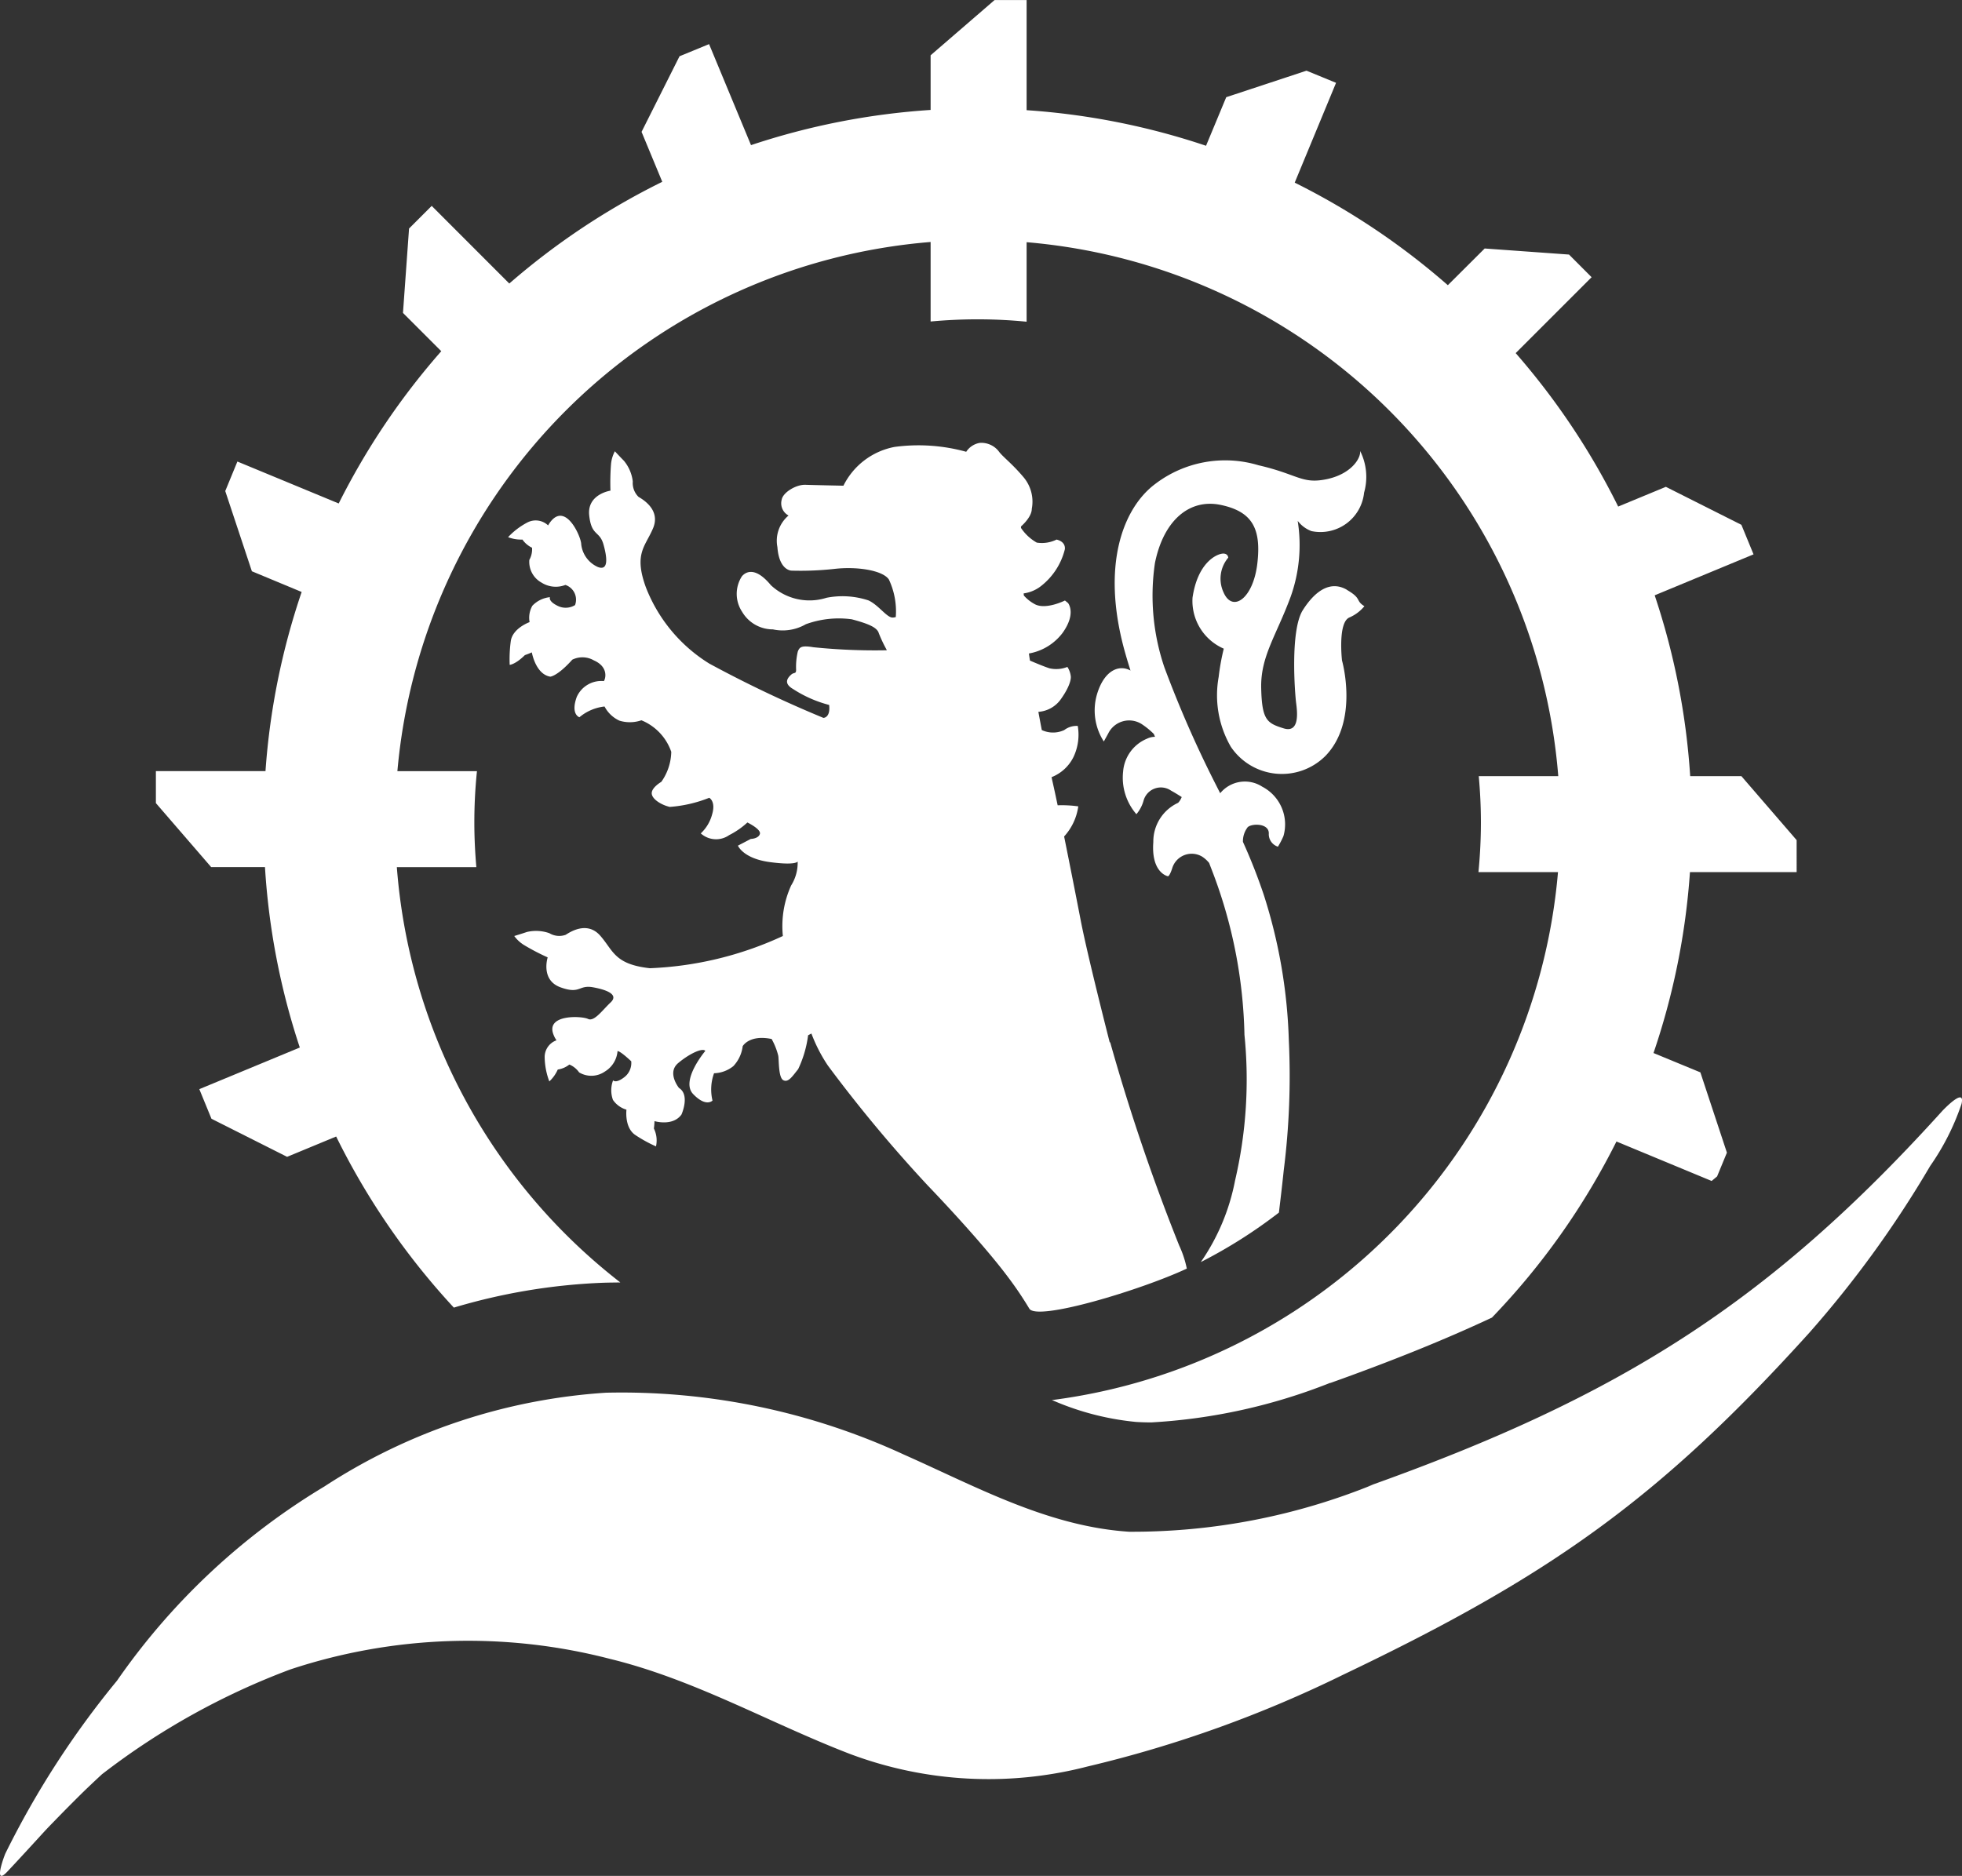 <svg xmlns="http://www.w3.org/2000/svg" xmlns:xlink="http://www.w3.org/1999/xlink" width="64.604" height="61.784" viewBox="0 0 64.604 61.784">
  <rect x="0" y="0" width="64.604" height="61.784" fill="#333333" stroke="none"/>
  <defs>
    <clipPath id="clip-path">
      <rect id="Rectangle_2064" data-name="Rectangle 2064" width="64.604" height="61.784" fill="#fff"/>
    </clipPath>
  </defs>
  <g id="Group_33027" data-name="Group 33027" clip-path="url(#clip-path)">
    <path id="Path_11673" data-name="Path 11673" d="M1.432,45.671c.089-.1.229-.244.389-.408.387-.4.889-.9,1.029-1.032.234-.224.468-.441.507-.477A23.748,23.748,0,0,1,9.562,40.3a18.618,18.618,0,0,1,10.51-.35c2.791.679,5.239,2.1,7.883,3.122A12.975,12.975,0,0,0,35.8,43.5a39.867,39.867,0,0,0,8.429-3.026c6.8-3.245,10.406-5.793,15.342-11.256a35.248,35.248,0,0,0,3.986-5.5,8.04,8.04,0,0,0,1.029-2.036c.15-.615-.652.249-.615.207-5.724,6.337-10.648,9.436-18.959,12.391l.214-.072a21.033,21.033,0,0,1-8.045,1.558c-2.674-.173-5.044-1.489-7.417-2.541a22.165,22.165,0,0,0-9.813-2.038,19.229,19.229,0,0,0-9.271,3.089,22.224,22.224,0,0,0-6.826,6.394A29.463,29.463,0,0,0,.179,46.358c-.057.128-.4,1.079.049.616.217-.226,1.01-1.09,1.2-1.3" transform="translate(0 14.683)" fill="#fff" fill-rule="evenodd"/>
    <path id="Path_11674" data-name="Path 11674" d="M30.665,0,28.558,1.82v1.8a23.519,23.519,0,0,0-5.914,1.159L21.263,1.452l-.973.4L19.04,4.342l.682,1.645a23.519,23.519,0,0,0-5.037,3.35L12.13,6.78l-.746.746-.2,2.779,1.261,1.261a23.573,23.573,0,0,0-3.377,5.015L5.732,15.2l-.4.972.877,2.642,1.639.682a23.391,23.391,0,0,0-1.191,5.9H3.048v1.054l1.82,2.107H6.64A23.371,23.371,0,0,0,7.787,34.5L4.478,35.871l.4.975L7.369,38.1l1.615-.669a23.647,23.647,0,0,0,3.875,5.635,19.816,19.816,0,0,1,4.874-.817c.205-.008.406-.008.608-.012a19.15,19.15,0,0,1-7.359-13.678H13.6c-.042-.483-.066-.972-.066-1.47a16.52,16.52,0,0,1,.086-1.691H11A19.182,19.182,0,0,1,28.558,7.969v2.619c.51-.047,1.026-.072,1.548-.072q.816,0,1.613.079V7.976A19.18,19.18,0,0,1,49.225,25.561H46.607c.045.5.071,1.01.071,1.524,0,.552-.029,1.1-.081,1.637h2.619A19.185,19.185,0,0,1,32.55,46.112l.054.02a9.035,9.035,0,0,0,2.723.7c.163.01.332.015.5.015a18.773,18.773,0,0,0,5.881-1.3v0l.015,0h0c1.989-.709,3.735-1.411,5.318-2.152a23.522,23.522,0,0,0,4.1-5.8l3.134,1.3.18-.15.323-.783-.874-2.644-1.543-.637a23.435,23.435,0,0,0,1.2-5.958h3.513V27.669l-1.82-2.108H53.569A23.526,23.526,0,0,0,52.4,19.606l3.255-1.349-.4-.973-2.487-1.251-1.57.65a23.63,23.63,0,0,0-3.375-5.054l2.5-2.5-.744-.746-2.777-.2L45.589,9.392a23.63,23.63,0,0,0-5.042-3.378l1.361-3.287-.973-.4L38.292,3.2l-.665,1.6a23.479,23.479,0,0,0-5.908-1.172V0Z" transform="translate(2.085 0.001)" fill="#fff" fill-rule="evenodd"/>
    <path id="Path_11675" data-name="Path 11675" d="M29.745,28.412s-.733-2.861-.958-4.033c-.128-.664-.342-1.751-.544-2.752a1.842,1.842,0,0,0,.466-.992,3.874,3.874,0,0,0-.679-.035c-.072-.345-.138-.647-.189-.869,0-.019-.008-.039-.013-.057A1.358,1.358,0,0,0,28.556,19a1.711,1.711,0,0,0,.136-1.014.669.669,0,0,0-.445.136.877.877,0,0,1-.739,0c-.039-.2-.076-.4-.113-.6a.989.989,0,0,0,.748-.428c.359-.507.32-.736.32-.736a.7.7,0,0,0-.113-.315,1,1,0,0,1-.589.045c-.16-.051-.44-.167-.643-.254-.012-.079-.024-.157-.034-.229V15.6a1.773,1.773,0,0,0,1.106-.675c.468-.652.18-.989.18-.989l-.1-.081s-.645.325-1.007.113a1.3,1.3,0,0,1-.347-.278c0-.022-.005-.045-.005-.069a1.184,1.184,0,0,0,.561-.234,2.21,2.21,0,0,0,.793-1.211s.059-.248-.271-.328a1.089,1.089,0,0,1-.652.1,1.534,1.534,0,0,1-.519-.483l0-.049s.355-.3.355-.579A1.25,1.25,0,0,0,26.9,9.786c-.377-.445-.652-.642-.793-.822a.726.726,0,0,0-.643-.3.664.664,0,0,0-.445.293,5.9,5.9,0,0,0-2.361-.16,2.373,2.373,0,0,0-1.682,1.277s-.936-.019-1.25-.03-.746.256-.783.493a.455.455,0,0,0,.226.519,1.085,1.085,0,0,0-.367,1.039c.056.776.463.776.463.776a10.191,10.191,0,0,0,1.408-.056c.746-.088,1.6.045,1.8.349A2.467,2.467,0,0,1,22.7,14.4a.444.444,0,0,1-.106.017c-.19,0-.463-.414-.795-.566a2.733,2.733,0,0,0-1.379-.086,1.859,1.859,0,0,1-1.834-.416c-.51-.615-.822-.445-.953-.291a1.067,1.067,0,0,0,.008,1.17,1.172,1.172,0,0,0,1.012.578,1.522,1.522,0,0,0,1.086-.17,3.179,3.179,0,0,1,1.512-.162c.529.141.832.263.888.453a4.612,4.612,0,0,0,.266.562l-.019.005a19.872,19.872,0,0,1-2.4-.1c-.4-.067-.455,0-.512.141a2.194,2.194,0,0,0-.056.6c0,.15-.066.076-.16.16s-.285.275.056.473a4.049,4.049,0,0,0,1.192.527c.049.426-.189.426-.189.426a39.687,39.687,0,0,1-3.757-1.788,5.136,5.136,0,0,1-2.092-2.521c-.4-1.108-.012-1.335.241-1.94s-.34-.946-.482-1.032a.639.639,0,0,1-.187-.505,1.308,1.308,0,0,0-.29-.68c-.138-.14-.3-.315-.3-.315a1.126,1.126,0,0,0-.126.416,7.829,7.829,0,0,0-.019.881s-.775.115-.7.813.34.493.472.965.152.869-.189.736A.932.932,0,0,1,12.342,12c0-.226-.473-1.322-.965-.793a.882.882,0,0,0-.125.175.591.591,0,0,0-.69-.093,2.37,2.37,0,0,0-.628.48,1.2,1.2,0,0,0,.472.079.825.825,0,0,0,.317.269.71.71,0,0,1-.089.4.779.779,0,0,0,.406.751.871.871,0,0,0,.781.074.511.511,0,0,1,.318.664.588.588,0,0,1-.574.024c-.322-.157-.251-.285-.251-.285a.927.927,0,0,0-.581.283.8.8,0,0,0-.091.539s-.564.2-.62.632a4.417,4.417,0,0,0-.035.775s.182-.007.5-.32c0,0,.158-.056.229-.091,0,0,.123.722.608.8,0,0,.234-.012.724-.559a.755.755,0,0,1,.714.025c.453.2.4.561.327.68a.887.887,0,0,0-.894.522c-.209.579.088.669.088.669a1.551,1.551,0,0,1,.827-.354,1.05,1.05,0,0,0,.49.466,1.167,1.167,0,0,0,.724-.012,1.73,1.73,0,0,1,.983,1.039,1.763,1.763,0,0,1-.328.989s-.308.177-.315.367.3.389.593.458a4.357,4.357,0,0,0,1.3-.3s.226.115.094.551a1.312,1.312,0,0,1-.372.621.751.751,0,0,0,.935.057,2.605,2.605,0,0,0,.6-.416s.46.221.411.379-.3.163-.3.163l-.423.221s.17.423,1.046.541.921-.019.921-.019a1.4,1.4,0,0,1-.214.788,3.239,3.239,0,0,0-.273,1.666,11.479,11.479,0,0,1-4.38,1.061c-1.172-.13-1.2-.579-1.635-1.073s-1-.113-1.138-.027a.63.63,0,0,1-.536-.054,1.318,1.318,0,0,0-.738-.04c-.187.064-.418.133-.418.133a1.138,1.138,0,0,0,.318.295,7.356,7.356,0,0,0,.783.409s-.241.744.419.985.591-.088,1.074,0,.847.248.578.5-.539.642-.743.542-1.4-.16-1.138.514a.834.834,0,0,0,.1.19.586.586,0,0,0-.389.578,2.346,2.346,0,0,0,.153.776,1.187,1.187,0,0,0,.278-.391.8.8,0,0,0,.381-.165.728.728,0,0,1,.322.259.783.783,0,0,0,.854-.032.864.864,0,0,0,.411-.669s.062-.029.451.335a.59.59,0,0,1-.232.527c-.283.217-.365.1-.365.1a.924.924,0,0,0-.005.645.818.818,0,0,0,.445.322s-.074.591.293.835a4.563,4.563,0,0,0,.679.374.892.892,0,0,0-.069-.588,2.3,2.3,0,0,0,.02-.244s.6.182.888-.216c0,0,.291-.645-.081-.876,0,0-.408-.5-.027-.82s.813-.512.893-.4c0,0-.827.977-.4,1.421s.637.214.637.214a1.558,1.558,0,0,1,.051-.9,1.064,1.064,0,0,0,.635-.234,1.163,1.163,0,0,0,.308-.657s.214-.389.953-.237a2.246,2.246,0,0,1,.216.541c.029.116,0,.726.167.815s.3-.128.49-.362a3.685,3.685,0,0,0,.328-1.117l.109-.057a5.1,5.1,0,0,0,.541,1.053,46.226,46.226,0,0,0,3.289,3.951s1.724,1.785,2.644,3.018a11.667,11.667,0,0,1,.7,1.037c.249.428,3.695-.618,5.187-1.317a3.407,3.407,0,0,0-.251-.76,66.278,66.278,0,0,1-2.274-6.7M37.551,13.5c-.517-.3-1.022,0-1.448.672s-.258,2.769-.221,3.053.13,1.01-.414.84-.711-.271-.736-1.319.492-1.721.97-3.014a5.066,5.066,0,0,0,.232-2.5,1.022,1.022,0,0,0,.453.337,1.444,1.444,0,0,0,1.733-1.266,1.9,1.9,0,0,0-.13-1.373c.027.246-.3.765-1.111.931S35.946,9.7,34.641,9.4a3.8,3.8,0,0,0-3.39.61c-1.047.776-1.8,2.639-1.022,5.483.064.231.13.451.2.669-.384-.211-.866,0-1.1.77a1.888,1.888,0,0,0,.221,1.566l.143-.259a.768.768,0,0,1,1.125-.3,2.548,2.548,0,0,1,.379.312c.013.03.025.061.039.093a.606.606,0,0,0-.261.061,1.28,1.28,0,0,0-.79,1.088,1.835,1.835,0,0,0,.438,1.4,1.175,1.175,0,0,0,.234-.44.591.591,0,0,1,.906-.337c.14.077.254.15.352.212a.58.58,0,0,1-.118.19,1.405,1.405,0,0,0-.817,1.292c-.077,1.022.48,1.127.48,1.127s.051.013.141-.259a.67.67,0,0,1,.984-.389.969.969,0,0,1,.234.212c.025.069.051.135.076.2a15.948,15.948,0,0,1,1.086,5.46,14.661,14.661,0,0,1-.31,4.8,7.042,7.042,0,0,1-1.127,2.683,16.3,16.3,0,0,0,2.572-1.63c.045-.386.1-.829.158-1.388a24.739,24.739,0,0,0,.168-4.284,17.28,17.28,0,0,0-.827-4.8,18.468,18.468,0,0,0-.684-1.738.752.752,0,0,1,.141-.461c.076-.143.711-.182.711.18a.432.432,0,0,0,.3.44,2.625,2.625,0,0,0,.182-.349,1.4,1.4,0,0,0-.7-1.628,1.05,1.05,0,0,0-1.383.217l-.162-.32a36.823,36.823,0,0,1-1.677-3.831,7.353,7.353,0,0,1-.31-3.429c.283-1.408,1.138-2.134,2.172-1.915s1.334.778,1.2,1.928-.812,1.632-1.11.957a1.071,1.071,0,0,1,.153-1.15c-.025-.168-.207-.13-.207-.13-.194.027-.8.3-.97,1.448A1.714,1.714,0,0,0,33.5,15.441a7.446,7.446,0,0,0-.168.931,3.392,3.392,0,0,0,.4,2.3,2.027,2.027,0,0,0,3.117.3c1.113-1.15.544-3.142.544-3.142s-.141-1.229.232-1.411a1.312,1.312,0,0,0,.505-.376c-.31-.194-.066-.244-.583-.542" transform="translate(6.796 5.923)" fill="#fff" fill-rule="evenodd"/>
  </g>
</svg>
